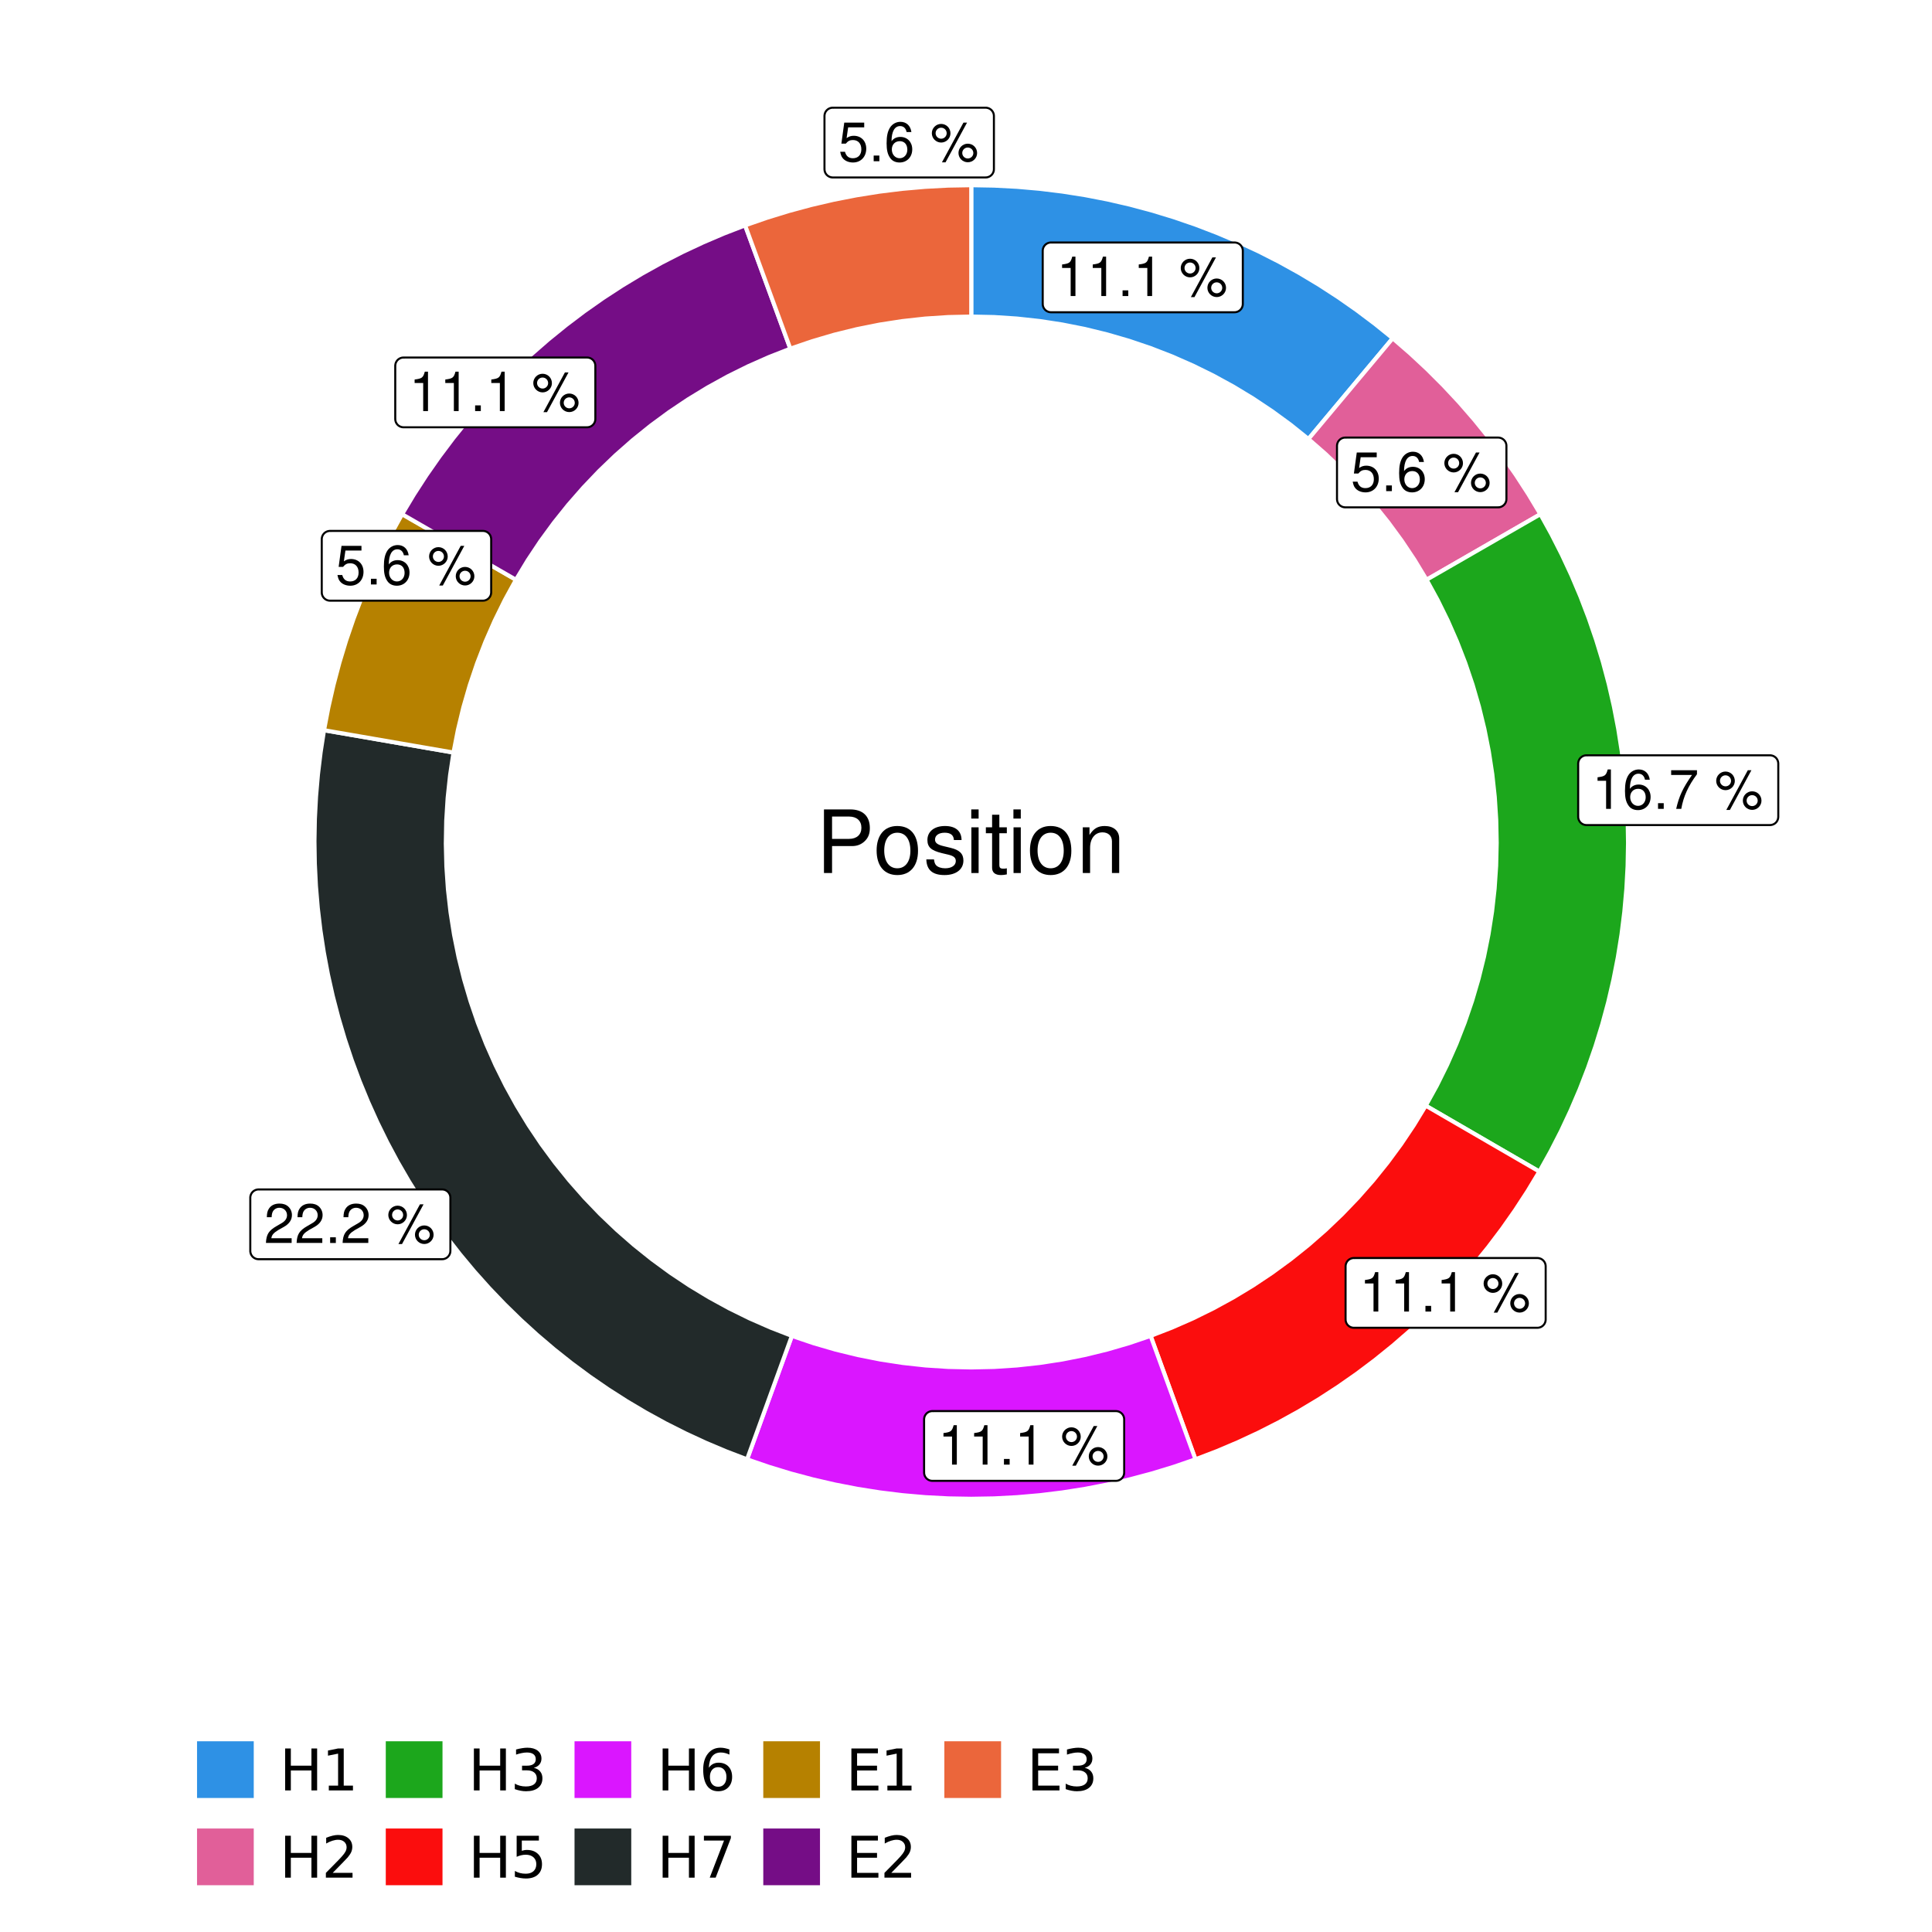 <?xml version="1.0" encoding="UTF-8"?>
<svg xmlns="http://www.w3.org/2000/svg" xmlns:xlink="http://www.w3.org/1999/xlink" width="504pt" height="504pt" viewBox="0 0 504 504" version="1.1">
<defs>
<g>
<symbol overflow="visible" id="glyph0-0">
<path style="stroke:none;" d=""/>
</symbol>
<symbol overflow="visible" id="glyph0-1">
<path style="stroke:none;" d="M 3.688 -7.328 L 3.688 0 L 4.938 0 L 4.938 -10.281 L 4.109 -10.281 C 3.672 -8.703 3.391 -8.484 1.453 -8.234 L 1.453 -7.328 Z M 3.688 -7.328 "/>
</symbol>
<symbol overflow="visible" id="glyph0-2">
<path style="stroke:none;" d="M 2.719 -1.484 L 1.234 -1.484 L 1.234 0 L 2.719 0 Z M 2.719 -1.484 "/>
</symbol>
<symbol overflow="visible" id="glyph0-3">
<path style="stroke:none;" d=""/>
</symbol>
<symbol overflow="visible" id="glyph0-4">
<path style="stroke:none;" d="M 2.828 -9.734 C 1.5 -9.734 0.406 -8.641 0.406 -7.312 C 0.406 -5.969 1.5 -4.875 2.844 -4.875 C 4.172 -4.875 5.266 -5.969 5.266 -7.281 C 5.266 -8.656 4.188 -9.734 2.828 -9.734 Z M 2.828 -8.75 C 3.641 -8.75 4.281 -8.109 4.281 -7.297 C 4.281 -6.516 3.625 -5.875 2.844 -5.875 C 2.047 -5.875 1.391 -6.516 1.391 -7.312 C 1.391 -8.109 2.031 -8.75 2.828 -8.75 Z M 8.656 -10.078 L 3.047 0.281 L 3.984 0.281 L 9.594 -10.078 Z M 9.781 -4.578 C 8.453 -4.578 7.359 -3.5 7.359 -2.156 C 7.359 -0.812 8.453 0.266 9.797 0.266 C 11.125 0.266 12.219 -0.812 12.219 -2.141 C 12.219 -3.5 11.141 -4.578 9.781 -4.578 Z M 9.781 -3.578 C 10.594 -3.578 11.234 -2.938 11.234 -2.141 C 11.234 -1.359 10.578 -0.719 9.797 -0.719 C 8.984 -0.719 8.344 -1.359 8.344 -2.156 C 8.344 -2.938 8.984 -3.578 9.781 -3.578 Z M 9.781 -3.578 "/>
</symbol>
<symbol overflow="visible" id="glyph0-5">
<path style="stroke:none;" d="M 6.766 -10.078 L 1.562 -10.078 L 0.812 -4.594 L 1.969 -4.594 C 2.547 -5.297 3.031 -5.531 3.828 -5.531 C 5.172 -5.531 6.016 -4.609 6.016 -3.109 C 6.016 -1.656 5.172 -0.781 3.812 -0.781 C 2.719 -0.781 2.047 -1.344 1.75 -2.469 L 0.5 -2.469 C 0.672 -1.656 0.812 -1.25 1.109 -0.875 C 1.672 -0.109 2.703 0.328 3.844 0.328 C 5.875 0.328 7.297 -1.156 7.297 -3.281 C 7.297 -5.281 5.969 -6.641 4.031 -6.641 C 3.328 -6.641 2.766 -6.453 2.172 -6.031 L 2.578 -8.844 L 6.766 -8.844 Z M 6.766 -10.078 "/>
</symbol>
<symbol overflow="visible" id="glyph0-6">
<path style="stroke:none;" d="M 7.078 -7.609 C 6.844 -9.281 5.766 -10.281 4.219 -10.281 C 3.109 -10.281 2.125 -9.734 1.516 -8.812 C 0.875 -7.812 0.609 -6.562 0.609 -4.688 C 0.609 -2.953 0.859 -1.859 1.469 -0.953 C 2 -0.109 2.891 0.328 4 0.328 C 5.922 0.328 7.297 -1.109 7.297 -3.109 C 7.297 -5 6.016 -6.344 4.203 -6.344 C 3.219 -6.344 2.438 -5.969 1.891 -5.219 C 1.906 -7.766 2.703 -9.172 4.141 -9.172 C 5.016 -9.172 5.625 -8.609 5.828 -7.609 Z M 4.047 -5.234 C 5.266 -5.234 6.016 -4.375 6.016 -3.016 C 6.016 -1.719 5.156 -0.781 4.016 -0.781 C 2.844 -0.781 1.969 -1.766 1.969 -3.078 C 1.969 -4.344 2.812 -5.234 4.047 -5.234 Z M 4.047 -5.234 "/>
</symbol>
<symbol overflow="visible" id="glyph0-7">
<path style="stroke:none;" d="M 7.391 -10.078 L 0.656 -10.078 L 0.656 -8.844 L 6.094 -8.844 C 3.703 -5.422 2.719 -3.312 1.969 0 L 3.297 0 C 3.859 -3.234 5.125 -6 7.391 -9.031 Z M 7.391 -10.078 "/>
</symbol>
<symbol overflow="visible" id="glyph0-8">
<path style="stroke:none;" d="M 7.188 -1.234 L 1.891 -1.234 C 2.016 -2.094 2.469 -2.625 3.719 -3.391 L 5.141 -4.188 C 6.547 -4.969 7.266 -6.016 7.266 -7.281 C 7.266 -8.141 6.922 -8.922 6.328 -9.484 C 5.734 -10.031 4.984 -10.281 4.031 -10.281 C 2.766 -10.281 1.812 -9.828 1.25 -8.938 C 0.891 -8.406 0.734 -7.766 0.719 -6.719 L 1.969 -6.719 C 2 -7.422 2.094 -7.828 2.266 -8.172 C 2.594 -8.797 3.234 -9.188 4 -9.188 C 5.141 -9.188 5.984 -8.359 5.984 -7.25 C 5.984 -6.422 5.516 -5.719 4.625 -5.203 L 3.312 -4.438 C 1.203 -3.234 0.594 -2.266 0.484 -0.016 L 7.188 -0.016 Z M 7.188 -1.234 "/>
</symbol>
<symbol overflow="visible" id="glyph1-0">
<path style="stroke:none;" d=""/>
</symbol>
<symbol overflow="visible" id="glyph1-1">
<path style="stroke:none;" d="M 4.188 -7.031 L 9.406 -7.031 C 10.703 -7.031 11.719 -7.422 12.609 -8.219 C 13.609 -9.125 14.047 -10.203 14.047 -11.719 C 14.047 -14.844 12.203 -16.594 8.922 -16.594 L 2.078 -16.594 L 2.078 0 L 4.188 0 Z M 4.188 -8.906 L 4.188 -14.734 L 8.609 -14.734 C 10.625 -14.734 11.844 -13.641 11.844 -11.812 C 11.844 -10 10.625 -8.906 8.609 -8.906 Z M 4.188 -8.906 "/>
</symbol>
<symbol overflow="visible" id="glyph1-2">
<path style="stroke:none;" d="M 6.188 -12.266 C 2.828 -12.266 0.812 -9.875 0.812 -5.875 C 0.812 -1.844 2.828 0.531 6.219 0.531 C 9.578 0.531 11.609 -1.859 11.609 -5.781 C 11.609 -9.922 9.656 -12.266 6.188 -12.266 Z M 6.219 -10.516 C 8.359 -10.516 9.625 -8.766 9.625 -5.812 C 9.625 -2.984 8.312 -1.234 6.219 -1.234 C 4.094 -1.234 2.797 -2.984 2.797 -5.875 C 2.797 -8.766 4.094 -10.516 6.219 -10.516 Z M 6.219 -10.516 "/>
</symbol>
<symbol overflow="visible" id="glyph1-3">
<path style="stroke:none;" d="M 9.969 -8.609 C 9.953 -10.953 8.406 -12.266 5.641 -12.266 C 2.875 -12.266 1.062 -10.844 1.062 -8.625 C 1.062 -6.766 2.031 -5.875 4.844 -5.188 L 6.625 -4.766 C 7.938 -4.438 8.469 -3.969 8.469 -3.125 C 8.469 -1.984 7.359 -1.234 5.688 -1.234 C 4.672 -1.234 3.797 -1.531 3.328 -2.031 C 3.031 -2.375 2.891 -2.703 2.781 -3.547 L 0.781 -3.547 C 0.859 -0.797 2.406 0.531 5.531 0.531 C 8.531 0.531 10.453 -0.953 10.453 -3.25 C 10.453 -5.031 9.453 -6.016 7.078 -6.578 L 5.266 -7.016 C 3.703 -7.375 3.047 -7.875 3.047 -8.719 C 3.047 -9.828 4.031 -10.516 5.578 -10.516 C 7.109 -10.516 7.922 -9.859 7.969 -8.609 Z M 9.969 -8.609 "/>
</symbol>
<symbol overflow="visible" id="glyph1-4">
<path style="stroke:none;" d="M 3.422 -11.922 L 1.531 -11.922 L 1.531 0 L 3.422 0 Z M 3.422 -16.594 L 1.5 -16.594 L 1.5 -14.203 L 3.422 -14.203 Z M 3.422 -16.594 "/>
</symbol>
<symbol overflow="visible" id="glyph1-5">
<path style="stroke:none;" d="M 5.781 -11.922 L 3.828 -11.922 L 3.828 -15.203 L 1.938 -15.203 L 1.938 -11.922 L 0.312 -11.922 L 0.312 -10.375 L 1.938 -10.375 L 1.938 -1.359 C 1.938 -0.141 2.75 0.531 4.234 0.531 C 4.734 0.531 5.141 0.484 5.781 0.359 L 5.781 -1.234 C 5.516 -1.156 5.266 -1.141 4.875 -1.141 C 4.047 -1.141 3.828 -1.359 3.828 -2.203 L 3.828 -10.375 L 5.781 -10.375 Z M 5.781 -11.922 "/>
</symbol>
<symbol overflow="visible" id="glyph1-6">
<path style="stroke:none;" d="M 1.594 -11.922 L 1.594 0 L 3.5 0 L 3.5 -6.578 C 3.5 -9.016 4.781 -10.609 6.734 -10.609 C 8.234 -10.609 9.203 -9.703 9.203 -8.266 L 9.203 0 L 11.094 0 L 11.094 -9.016 C 11.094 -11 9.609 -12.266 7.312 -12.266 C 5.531 -12.266 4.391 -11.594 3.344 -9.922 L 3.344 -11.922 Z M 1.594 -11.922 "/>
</symbol>
<symbol overflow="visible" id="glyph2-0">
<path style="stroke:none;" d="M 0.75 2.656 L 0.75 -10.578 L 8.25 -10.578 L 8.25 2.656 Z M 1.594 1.812 L 7.406 1.812 L 7.406 -9.734 L 1.594 -9.734 Z M 1.594 1.812 "/>
</symbol>
<symbol overflow="visible" id="glyph2-1">
<path style="stroke:none;" d="M 1.469 -10.938 L 2.953 -10.938 L 2.953 -6.453 L 8.328 -6.453 L 8.328 -10.938 L 9.812 -10.938 L 9.812 0 L 8.328 0 L 8.328 -5.203 L 2.953 -5.203 L 2.953 0 L 1.469 0 Z M 1.469 -10.938 "/>
</symbol>
<symbol overflow="visible" id="glyph2-2">
<path style="stroke:none;" d="M 1.859 -1.25 L 4.281 -1.25 L 4.281 -9.594 L 1.641 -9.062 L 1.641 -10.406 L 4.266 -10.938 L 5.75 -10.938 L 5.75 -1.25 L 8.156 -1.25 L 8.156 0 L 1.859 0 Z M 1.859 -1.25 "/>
</symbol>
<symbol overflow="visible" id="glyph2-3">
<path style="stroke:none;" d="M 2.875 -1.25 L 8.047 -1.25 L 8.047 0 L 1.094 0 L 1.094 -1.25 C 1.656 -1.82 2.422 -2.598 3.391 -3.578 C 4.359 -4.555 4.969 -5.191 5.219 -5.484 C 5.695 -6.016 6.031 -6.461 6.219 -6.828 C 6.406 -7.203 6.5 -7.566 6.5 -7.922 C 6.5 -8.504 6.297 -8.977 5.891 -9.344 C 5.484 -9.707 4.953 -9.891 4.297 -9.891 C 3.828 -9.891 3.332 -9.805 2.812 -9.641 C 2.301 -9.484 1.754 -9.238 1.172 -8.906 L 1.172 -10.406 C 1.766 -10.645 2.32 -10.828 2.844 -10.953 C 3.363 -11.078 3.836 -11.141 4.266 -11.141 C 5.398 -11.141 6.301 -10.852 6.969 -10.281 C 7.645 -9.719 7.984 -8.961 7.984 -8.016 C 7.984 -7.566 7.898 -7.141 7.734 -6.734 C 7.566 -6.328 7.258 -5.852 6.812 -5.312 C 6.688 -5.164 6.297 -4.754 5.641 -4.078 C 4.992 -3.398 4.07 -2.457 2.875 -1.25 Z M 2.875 -1.25 "/>
</symbol>
<symbol overflow="visible" id="glyph2-4">
<path style="stroke:none;" d="M 6.094 -5.891 C 6.801 -5.742 7.352 -5.43 7.75 -4.953 C 8.145 -4.473 8.344 -3.879 8.344 -3.172 C 8.344 -2.098 7.969 -1.266 7.219 -0.672 C 6.477 -0.078 5.426 0.219 4.062 0.219 C 3.602 0.219 3.129 0.172 2.641 0.078 C 2.16 -0.016 1.66 -0.148 1.141 -0.328 L 1.141 -1.766 C 1.555 -1.523 2.004 -1.344 2.484 -1.219 C 2.973 -1.094 3.484 -1.031 4.016 -1.031 C 4.941 -1.031 5.648 -1.211 6.141 -1.578 C 6.629 -1.941 6.875 -2.473 6.875 -3.172 C 6.875 -3.816 6.645 -4.32 6.188 -4.688 C 5.738 -5.051 5.113 -5.234 4.312 -5.234 L 3.031 -5.234 L 3.031 -6.453 L 4.359 -6.453 C 5.086 -6.453 5.645 -6.598 6.031 -6.891 C 6.414 -7.18 6.609 -7.598 6.609 -8.141 C 6.609 -8.703 6.41 -9.133 6.016 -9.438 C 5.617 -9.738 5.051 -9.891 4.312 -9.891 C 3.906 -9.891 3.469 -9.844 3 -9.75 C 2.539 -9.664 2.031 -9.531 1.469 -9.344 L 1.469 -10.672 C 2.031 -10.828 2.555 -10.941 3.047 -11.016 C 3.535 -11.098 4 -11.141 4.438 -11.141 C 5.562 -11.141 6.453 -10.883 7.109 -10.375 C 7.766 -9.863 8.094 -9.172 8.094 -8.297 C 8.094 -7.691 7.914 -7.18 7.562 -6.766 C 7.219 -6.348 6.727 -6.055 6.094 -5.891 Z M 6.094 -5.891 "/>
</symbol>
<symbol overflow="visible" id="glyph2-5">
<path style="stroke:none;" d="M 1.625 -10.938 L 7.422 -10.938 L 7.422 -9.688 L 2.969 -9.688 L 2.969 -7.016 C 3.188 -7.086 3.398 -7.141 3.609 -7.172 C 3.828 -7.211 4.047 -7.234 4.266 -7.234 C 5.484 -7.234 6.445 -6.895 7.156 -6.219 C 7.875 -5.551 8.234 -4.648 8.234 -3.516 C 8.234 -2.336 7.863 -1.422 7.125 -0.766 C 6.395 -0.109 5.363 0.219 4.031 0.219 C 3.57 0.219 3.102 0.176 2.625 0.094 C 2.156 0.02 1.664 -0.094 1.156 -0.25 L 1.156 -1.75 C 1.594 -1.508 2.047 -1.328 2.516 -1.203 C 2.984 -1.086 3.477 -1.031 4 -1.031 C 4.852 -1.031 5.523 -1.25 6.016 -1.688 C 6.504 -2.133 6.75 -2.742 6.75 -3.516 C 6.75 -4.273 6.504 -4.875 6.016 -5.312 C 5.523 -5.758 4.852 -5.984 4 -5.984 C 3.602 -5.984 3.207 -5.938 2.812 -5.844 C 2.426 -5.758 2.031 -5.625 1.625 -5.438 Z M 1.625 -10.938 "/>
</symbol>
<symbol overflow="visible" id="glyph2-6">
<path style="stroke:none;" d="M 4.953 -6.062 C 4.285 -6.062 3.758 -5.832 3.375 -5.375 C 2.988 -4.914 2.797 -4.297 2.797 -3.516 C 2.797 -2.723 2.988 -2.098 3.375 -1.641 C 3.758 -1.18 4.285 -0.953 4.953 -0.953 C 5.617 -0.953 6.145 -1.18 6.531 -1.641 C 6.914 -2.098 7.109 -2.723 7.109 -3.516 C 7.109 -4.297 6.914 -4.914 6.531 -5.375 C 6.145 -5.832 5.617 -6.062 4.953 -6.062 Z M 7.891 -10.688 L 7.891 -9.344 C 7.516 -9.52 7.141 -9.656 6.766 -9.75 C 6.391 -9.844 6.016 -9.891 5.641 -9.891 C 4.66 -9.891 3.91 -9.555 3.391 -8.891 C 2.879 -8.234 2.586 -7.238 2.516 -5.906 C 2.805 -6.332 3.164 -6.66 3.594 -6.891 C 4.031 -7.117 4.516 -7.234 5.047 -7.234 C 6.141 -7.234 7.004 -6.898 7.641 -6.234 C 8.273 -5.566 8.594 -4.66 8.594 -3.516 C 8.594 -2.391 8.258 -1.484 7.594 -0.797 C 6.938 -0.117 6.055 0.219 4.953 0.219 C 3.68 0.219 2.711 -0.266 2.047 -1.234 C 1.379 -2.211 1.047 -3.617 1.047 -5.453 C 1.047 -7.18 1.457 -8.562 2.281 -9.594 C 3.102 -10.625 4.203 -11.141 5.578 -11.141 C 5.953 -11.141 6.328 -11.098 6.703 -11.016 C 7.078 -10.941 7.473 -10.832 7.891 -10.688 Z M 7.891 -10.688 "/>
</symbol>
<symbol overflow="visible" id="glyph2-7">
<path style="stroke:none;" d="M 1.234 -10.938 L 8.266 -10.938 L 8.266 -10.312 L 4.297 0 L 2.75 0 L 6.484 -9.688 L 1.234 -9.688 Z M 1.234 -10.938 "/>
</symbol>
<symbol overflow="visible" id="glyph2-8">
<path style="stroke:none;" d="M 1.469 -10.938 L 8.391 -10.938 L 8.391 -9.688 L 2.953 -9.688 L 2.953 -6.453 L 8.156 -6.453 L 8.156 -5.203 L 2.953 -5.203 L 2.953 -1.25 L 8.516 -1.25 L 8.516 0 L 1.469 0 Z M 1.469 -10.938 "/>
</symbol>
</g>
<clipPath id="clip1">
  <path d="M 30.98 0 L 473.023 0 L 473.023 504 L 30.98 504 Z M 30.98 0 "/>
</clipPath>
<clipPath id="clip2">
  <path d="M 39.199 5.48 L 467.543 5.48 L 467.543 433.824 L 39.199 433.824 Z M 39.199 5.48 "/>
</clipPath>
</defs>
<g id="surface4">
<rect x="0" y="0" width="504" height="504" style="fill:rgb(100%,100%,100%);fill-opacity:1;stroke:none;"/>
<g clip-path="url(#clip1)" clip-rule="nonzero">
<path style="fill-rule:nonzero;fill:rgb(100%,100%,100%);fill-opacity:1;stroke-width:1.067;stroke-linecap:round;stroke-linejoin:round;stroke:rgb(100%,100%,100%);stroke-opacity:1;stroke-miterlimit:10;" d="M 30.98 504 L 473.023 504 L 473.023 0 L 30.98 0 Z M 30.98 504 "/>
</g>
<g clip-path="url(#clip2)" clip-rule="nonzero">
<path style=" stroke:none;fill-rule:nonzero;fill:rgb(100%,100%,100%);fill-opacity:1;" d="M 39.199 433.824 L 467.543 433.824 L 467.543 5.48 L 39.199 5.48 Z M 39.199 433.824 "/>
</g>
<path style="fill-rule:nonzero;fill:rgb(18.039%,56.863%,89.804%);fill-opacity:1;stroke-width:1.067;stroke-linecap:butt;stroke-linejoin:miter;stroke:rgb(100%,100%,100%);stroke-opacity:1;stroke-miterlimit:10;" d="M 341.332 114.527 L 345.727 109.27 L 350.125 104.016 L 354.523 98.758 L 358.922 93.504 L 363.32 88.246 L 358.676 84.496 L 353.906 80.91 L 349.012 77.492 L 344.004 74.246 L 338.883 71.18 L 333.66 68.289 L 328.34 65.586 L 322.93 63.07 L 317.434 60.742 L 311.859 58.605 L 306.215 56.668 L 300.504 54.926 L 294.738 53.383 L 288.922 52.043 L 283.062 50.906 L 277.168 49.977 L 271.242 49.25 L 265.297 48.73 L 259.336 48.418 L 253.371 48.312 L 253.371 82.582 L 259.336 82.711 L 265.293 83.102 L 271.227 83.75 L 277.125 84.656 L 282.98 85.816 L 288.777 87.234 L 294.508 88.898 L 300.16 90.816 L 305.727 92.973 L 311.191 95.375 L 316.547 98.008 L 321.781 100.875 L 326.887 103.965 L 331.852 107.273 L 336.672 110.797 Z M 341.332 114.527 "/>
<path style="fill-rule:nonzero;fill:rgb(88.235%,37.255%,60%);fill-opacity:1;stroke-width:1.067;stroke-linecap:butt;stroke-linejoin:miter;stroke:rgb(100%,100%,100%);stroke-opacity:1;stroke-miterlimit:10;" d="M 372.148 151.242 L 378.086 147.82 L 384.027 144.398 L 389.965 140.98 L 395.902 137.559 L 401.844 134.137 L 398.746 128.973 L 395.469 123.922 L 392.016 118.984 L 388.395 114.176 L 384.602 109.496 L 380.652 104.949 L 376.539 100.547 L 372.277 96.293 L 367.871 92.191 L 363.32 88.246 L 358.922 93.504 L 354.523 98.758 L 350.125 104.016 L 345.727 109.27 L 341.332 114.527 L 345.863 118.492 L 350.219 122.652 L 354.383 127 L 358.355 131.527 L 362.125 136.223 L 365.684 141.082 L 369.027 146.09 Z M 372.148 151.242 "/>
<path style="fill-rule:nonzero;fill:rgb(10.98%,65.49%,10.98%);fill-opacity:1;stroke-width:1.067;stroke-linecap:butt;stroke-linejoin:miter;stroke:rgb(100%,100%,100%);stroke-opacity:1;stroke-miterlimit:10;" d="M 371.934 288.434 L 377.859 291.875 L 383.789 295.312 L 389.715 298.754 L 401.574 305.629 L 404.484 300.402 L 407.215 295.074 L 409.754 289.652 L 412.105 284.145 L 414.262 278.562 L 416.223 272.906 L 417.984 267.184 L 419.543 261.402 L 420.898 255.574 L 422.051 249.699 L 423 243.785 L 423.738 237.848 L 424.27 231.883 L 424.594 225.906 L 424.707 219.922 L 424.613 213.934 L 424.309 207.957 L 423.797 201.992 L 423.074 196.047 L 422.145 190.133 L 421.012 184.258 L 419.672 178.422 L 418.133 172.637 L 416.387 166.91 L 414.445 161.246 L 412.309 155.656 L 409.977 150.141 L 407.449 144.715 L 404.738 139.375 L 401.844 134.137 L 395.902 137.559 L 389.965 140.98 L 384.027 144.398 L 378.086 147.82 L 372.148 151.242 L 375.02 156.492 L 377.664 161.863 L 380.066 167.348 L 382.23 172.93 L 384.148 178.598 L 385.816 184.348 L 387.23 190.164 L 388.391 196.039 L 389.293 201.957 L 389.938 207.906 L 390.32 213.883 L 390.441 219.867 L 390.301 225.852 L 389.898 231.824 L 389.238 237.773 L 388.316 243.688 L 387.137 249.559 L 385.703 255.371 L 384.02 261.113 L 382.082 266.777 L 379.902 272.355 L 377.48 277.828 L 374.824 283.191 Z M 371.934 288.434 "/>
<path style="fill-rule:nonzero;fill:rgb(98.431%,5.098%,5.098%);fill-opacity:1;stroke-width:1.067;stroke-linecap:butt;stroke-linejoin:miter;stroke:rgb(100%,100%,100%);stroke-opacity:1;stroke-miterlimit:10;" d="M 300.16 348.488 L 311.859 380.695 L 317.434 378.562 L 322.93 376.234 L 328.34 373.715 L 333.66 371.012 L 338.883 368.125 L 344.004 365.055 L 349.012 361.809 L 353.906 358.395 L 358.676 354.809 L 363.32 351.059 L 367.832 347.148 L 372.203 343.082 L 376.43 338.871 L 380.508 334.512 L 384.43 330.016 L 388.195 325.383 L 391.797 320.621 L 395.227 315.738 L 398.488 310.742 L 401.574 305.629 L 389.715 298.754 L 383.789 295.312 L 377.859 291.875 L 371.934 288.434 L 368.824 293.531 L 365.5 298.488 L 361.961 303.293 L 358.219 307.941 L 354.273 312.422 L 350.141 316.727 L 345.824 320.848 L 341.332 324.777 L 336.672 328.504 L 331.852 332.027 L 326.887 335.34 L 321.781 338.43 L 316.547 341.293 L 311.191 343.93 L 305.727 346.328 Z M 300.16 348.488 "/>
<path style="fill-rule:nonzero;fill:rgb(85.49%,8.627%,100%);fill-opacity:1;stroke-width:1.067;stroke-linecap:butt;stroke-linejoin:miter;stroke:rgb(100%,100%,100%);stroke-opacity:1;stroke-miterlimit:10;" d="M 206.578 348.488 L 199.559 367.812 L 197.223 374.254 L 194.883 380.695 L 200.527 382.637 L 206.234 384.379 L 212 385.918 L 217.816 387.262 L 223.676 388.398 L 229.57 389.328 L 235.496 390.055 L 241.441 390.574 L 247.402 390.887 L 253.371 390.988 L 259.336 390.887 L 265.297 390.574 L 271.242 390.055 L 277.168 389.328 L 283.062 388.398 L 288.922 387.262 L 294.738 385.918 L 300.504 384.379 L 306.215 382.637 L 311.859 380.695 L 300.16 348.488 L 294.508 350.402 L 288.777 352.07 L 282.98 353.484 L 277.125 354.648 L 271.227 355.555 L 265.293 356.203 L 259.336 356.59 L 253.371 356.723 L 247.402 356.59 L 241.445 356.203 L 235.516 355.555 L 229.613 354.648 L 223.762 353.484 L 217.961 352.07 L 212.23 350.402 Z M 206.578 348.488 "/>
<path style="fill-rule:nonzero;fill:rgb(13.333%,16.471%,16.471%);fill-opacity:1;stroke-width:1.067;stroke-linecap:butt;stroke-linejoin:miter;stroke:rgb(100%,100%,100%);stroke-opacity:1;stroke-miterlimit:10;" d="M 118.301 196.32 L 111.547 195.152 L 104.793 193.988 L 91.285 191.652 L 84.531 190.488 L 83.641 196.242 L 82.941 202.023 L 82.441 207.824 L 82.137 213.641 L 82.031 219.461 L 82.125 225.285 L 82.414 231.098 L 82.902 236.902 L 83.586 242.684 L 84.469 248.441 L 85.543 254.164 L 86.812 259.848 L 88.277 265.484 L 89.93 271.066 L 91.77 276.59 L 93.797 282.047 L 96.012 287.434 L 98.406 292.742 L 100.977 297.965 L 103.727 303.102 L 106.648 308.137 L 109.742 313.07 L 112.996 317.898 L 116.418 322.609 L 119.996 327.207 L 123.727 331.676 L 127.609 336.016 L 131.637 340.223 L 135.801 344.289 L 140.105 348.211 L 144.539 351.988 L 149.098 355.609 L 153.781 359.074 L 158.574 362.375 L 163.48 365.516 L 168.488 368.484 L 173.594 371.285 L 178.793 373.906 L 184.078 376.352 L 189.441 378.617 L 194.883 380.695 L 197.223 374.254 L 199.559 367.812 L 206.578 348.488 L 201.016 346.328 L 195.551 343.93 L 190.195 341.293 L 184.961 338.43 L 179.852 335.34 L 174.887 332.027 L 170.07 328.504 L 165.41 324.777 L 160.918 320.848 L 156.598 316.727 L 152.465 312.422 L 148.523 307.941 L 144.777 303.293 L 141.238 298.488 L 137.914 293.531 L 134.809 288.434 L 131.926 283.207 L 129.273 277.859 L 126.855 272.402 L 124.68 266.848 L 122.75 261.199 L 121.062 255.473 L 119.629 249.68 L 118.449 243.828 L 117.523 237.934 L 116.855 232.004 L 116.449 226.047 L 116.301 220.082 L 116.41 214.113 L 116.781 208.156 L 117.414 202.223 Z M 118.301 196.32 "/>
<path style="fill-rule:nonzero;fill:rgb(71.373%,50.588%,0%);fill-opacity:1;stroke-width:1.067;stroke-linecap:butt;stroke-linejoin:miter;stroke:rgb(100%,100%,100%);stroke-opacity:1;stroke-miterlimit:10;" d="M 134.594 151.242 L 128.652 147.82 L 122.715 144.398 L 116.773 140.98 L 104.898 134.137 L 101.984 139.41 L 99.258 144.777 L 96.723 150.242 L 94.379 155.789 L 92.234 161.414 L 90.285 167.113 L 88.539 172.879 L 87 178.699 L 85.66 184.57 L 84.531 190.488 L 91.285 191.652 L 104.793 193.988 L 111.547 195.152 L 118.301 196.32 L 119.457 190.41 L 120.867 184.555 L 122.539 178.77 L 124.461 173.062 L 126.633 167.445 L 129.047 161.93 L 131.703 156.523 Z M 134.594 151.242 "/>
<path style="fill-rule:nonzero;fill:rgb(45.882%,5.098%,52.549%);fill-opacity:1;stroke-width:1.067;stroke-linecap:butt;stroke-linejoin:miter;stroke:rgb(100%,100%,100%);stroke-opacity:1;stroke-miterlimit:10;" d="M 206.176 90.961 L 201.457 78.094 L 199.094 71.66 L 196.734 65.227 L 194.375 58.789 L 188.809 60.941 L 183.32 63.289 L 177.918 65.82 L 172.605 68.543 L 167.391 71.449 L 162.281 74.531 L 157.281 77.793 L 152.398 81.227 L 147.641 84.828 L 143.008 88.59 L 138.508 92.516 L 134.152 96.594 L 129.938 100.82 L 125.875 105.191 L 121.965 109.699 L 118.215 114.344 L 114.629 119.117 L 111.211 124.008 L 107.965 129.02 L 104.898 134.137 L 116.773 140.98 L 122.715 144.398 L 128.652 147.82 L 134.594 151.242 L 137.684 146.137 L 140.992 141.168 L 144.516 136.352 L 148.246 131.691 L 152.176 127.199 L 156.293 122.879 L 160.598 118.746 L 165.078 114.805 L 169.727 111.059 L 174.535 107.52 L 179.492 104.195 L 184.586 101.09 L 189.812 98.207 L 195.16 95.555 L 200.617 93.141 Z M 206.176 90.961 "/>
<path style="fill-rule:nonzero;fill:rgb(92.157%,40%,23.137%);fill-opacity:1;stroke-width:1.067;stroke-linecap:butt;stroke-linejoin:miter;stroke:rgb(100%,100%,100%);stroke-opacity:1;stroke-miterlimit:10;" d="M 253.371 82.582 L 253.371 48.312 L 247.348 48.418 L 241.336 48.738 L 235.336 49.266 L 229.359 50.004 L 223.41 50.953 L 217.5 52.109 L 211.637 53.473 L 205.82 55.043 L 200.066 56.816 L 194.375 58.789 L 196.734 65.227 L 199.094 71.66 L 201.457 78.094 L 206.176 90.961 L 211.871 89.016 L 217.652 87.316 L 223.5 85.875 L 229.402 84.691 L 235.355 83.77 L 241.34 83.109 L 247.348 82.715 Z M 253.371 82.582 "/>
<path style="fill-rule:nonzero;fill:rgb(100%,100%,100%);fill-opacity:1;stroke-width:0.533;stroke-linecap:round;stroke-linejoin:round;stroke:rgb(0%,0%,0%);stroke-opacity:1;stroke-miterlimit:10;" d="M 274.172 81.457 L 322.051 81.457 L 321.965 81.457 L 322.312 81.441 L 322.652 81.371 L 322.977 81.25 L 323.277 81.074 L 323.547 80.855 L 323.777 80.594 L 323.965 80.301 L 324.102 79.98 L 324.184 79.645 L 324.211 79.297 L 324.211 65.418 L 324.184 65.07 L 324.102 64.734 L 323.965 64.414 L 323.777 64.121 L 323.547 63.859 L 323.277 63.641 L 322.977 63.465 L 322.652 63.344 L 322.312 63.273 L 322.051 63.258 L 274.172 63.258 L 274.434 63.273 L 274.086 63.258 L 273.738 63.301 L 273.406 63.398 L 273.09 63.547 L 272.805 63.746 L 272.555 63.984 L 272.348 64.262 L 272.184 64.57 L 272.074 64.902 L 272.02 65.242 L 272.012 65.418 L 272.012 79.297 L 272.02 79.125 L 272.02 79.473 L 272.074 79.816 L 272.184 80.145 L 272.348 80.453 L 272.555 80.73 L 272.805 80.973 L 273.09 81.168 L 273.406 81.316 L 273.738 81.414 L 274.086 81.457 Z M 274.172 81.457 "/>
<g style="fill:rgb(0%,0%,0%);fill-opacity:1;">
  <use xlink:href="#glyph0-1" x="275.613" y="77.229"/>
  <use xlink:href="#glyph0-1" x="283.613" y="77.229"/>
  <use xlink:href="#glyph0-2" x="291.613" y="77.229"/>
  <use xlink:href="#glyph0-1" x="295.613" y="77.229"/>
  <use xlink:href="#glyph0-3" x="303.613" y="77.229"/>
  <use xlink:href="#glyph0-4" x="307.613" y="77.229"/>
</g>
<path style="fill-rule:nonzero;fill:rgb(100%,100%,100%);fill-opacity:1;stroke-width:0.533;stroke-linecap:round;stroke-linejoin:round;stroke:rgb(0%,0%,0%);stroke-opacity:1;stroke-miterlimit:10;" d="M 350.941 132.352 L 390.82 132.352 L 390.734 132.348 L 391.082 132.332 L 391.422 132.266 L 391.746 132.141 L 392.047 131.969 L 392.316 131.746 L 392.547 131.488 L 392.734 131.195 L 392.871 130.875 L 392.953 130.535 L 392.98 130.191 L 392.98 116.309 L 392.953 115.965 L 392.871 115.625 L 392.734 115.305 L 392.547 115.012 L 392.316 114.75 L 392.047 114.531 L 391.746 114.359 L 391.422 114.234 L 391.082 114.164 L 390.82 114.148 L 350.941 114.148 L 351.199 114.164 L 350.855 114.152 L 350.508 114.191 L 350.176 114.289 L 349.859 114.438 L 349.574 114.637 L 349.324 114.879 L 349.113 115.156 L 348.953 115.465 L 348.844 115.793 L 348.789 116.137 L 348.781 116.309 L 348.781 130.191 L 348.789 130.016 L 348.789 130.363 L 348.844 130.707 L 348.953 131.035 L 349.113 131.344 L 349.324 131.621 L 349.574 131.863 L 349.859 132.059 L 350.176 132.211 L 350.508 132.305 L 350.855 132.348 Z M 350.941 132.352 "/>
<g style="fill:rgb(0%,0%,0%);fill-opacity:1;">
  <use xlink:href="#glyph0-5" x="352.379" y="128.12"/>
  <use xlink:href="#glyph0-2" x="360.379" y="128.12"/>
  <use xlink:href="#glyph0-6" x="364.379" y="128.12"/>
  <use xlink:href="#glyph0-3" x="372.379" y="128.12"/>
  <use xlink:href="#glyph0-4" x="376.379" y="128.12"/>
</g>
<path style="fill-rule:nonzero;fill:rgb(100%,100%,100%);fill-opacity:1;stroke-width:0.533;stroke-linecap:round;stroke-linejoin:round;stroke:rgb(0%,0%,0%);stroke-opacity:1;stroke-miterlimit:10;" d="M 413.855 215.234 L 461.738 215.234 L 461.648 215.234 L 461.996 215.219 L 462.336 215.148 L 462.664 215.027 L 462.965 214.852 L 463.234 214.633 L 463.465 214.371 L 463.648 214.078 L 463.785 213.758 L 463.867 213.422 L 463.898 213.074 L 463.898 199.195 L 463.867 198.848 L 463.785 198.512 L 463.648 198.191 L 463.465 197.898 L 463.234 197.637 L 462.965 197.418 L 462.664 197.242 L 462.336 197.121 L 461.996 197.051 L 461.738 197.035 L 413.855 197.035 L 414.117 197.051 L 413.77 197.035 L 413.426 197.078 L 413.09 197.176 L 412.777 197.324 L 412.492 197.523 L 412.238 197.762 L 412.031 198.039 L 411.871 198.348 L 411.758 198.68 L 411.703 199.02 L 411.695 199.195 L 411.695 213.074 L 411.703 212.902 L 411.703 213.25 L 411.758 213.594 L 411.871 213.922 L 412.031 214.23 L 412.238 214.508 L 412.492 214.75 L 412.777 214.945 L 413.09 215.094 L 413.426 215.191 L 413.77 215.234 Z M 413.855 215.234 "/>
<g style="fill:rgb(0%,0%,0%);fill-opacity:1;">
  <use xlink:href="#glyph0-1" x="415.297" y="211.007"/>
  <use xlink:href="#glyph0-6" x="423.297" y="211.007"/>
  <use xlink:href="#glyph0-2" x="431.297" y="211.007"/>
  <use xlink:href="#glyph0-7" x="435.297" y="211.007"/>
  <use xlink:href="#glyph0-3" x="443.297" y="211.007"/>
  <use xlink:href="#glyph0-4" x="447.297" y="211.007"/>
</g>
<path style="fill-rule:nonzero;fill:rgb(100%,100%,100%);fill-opacity:1;stroke-width:0.533;stroke-linecap:round;stroke-linejoin:round;stroke:rgb(0%,0%,0%);stroke-opacity:1;stroke-miterlimit:10;" d="M 353.18 346.379 L 401.062 346.379 L 400.973 346.379 L 401.32 346.363 L 401.66 346.293 L 401.988 346.172 L 402.289 345.996 L 402.559 345.777 L 402.789 345.516 L 402.973 345.223 L 403.109 344.902 L 403.191 344.566 L 403.219 344.219 L 403.219 330.34 L 403.191 329.992 L 403.109 329.656 L 402.973 329.336 L 402.789 329.043 L 402.559 328.781 L 402.289 328.562 L 401.988 328.387 L 401.66 328.266 L 401.32 328.195 L 401.062 328.18 L 353.18 328.18 L 353.441 328.195 L 353.094 328.18 L 352.75 328.223 L 352.414 328.32 L 352.102 328.469 L 351.816 328.664 L 351.562 328.906 L 351.355 329.184 L 351.195 329.492 L 351.082 329.82 L 351.027 330.164 L 351.02 330.34 L 351.02 344.219 L 351.027 344.047 L 351.027 344.395 L 351.082 344.734 L 351.195 345.066 L 351.355 345.375 L 351.562 345.652 L 351.816 345.891 L 352.102 346.09 L 352.414 346.238 L 352.75 346.336 L 353.094 346.379 Z M 353.18 346.379 "/>
<g style="fill:rgb(0%,0%,0%);fill-opacity:1;">
  <use xlink:href="#glyph0-1" x="354.621" y="342.147"/>
  <use xlink:href="#glyph0-1" x="362.621" y="342.147"/>
  <use xlink:href="#glyph0-2" x="370.621" y="342.147"/>
  <use xlink:href="#glyph0-1" x="374.621" y="342.147"/>
  <use xlink:href="#glyph0-3" x="382.621" y="342.147"/>
  <use xlink:href="#glyph0-4" x="386.621" y="342.147"/>
</g>
<path style="fill-rule:nonzero;fill:rgb(100%,100%,100%);fill-opacity:1;stroke-width:0.533;stroke-linecap:round;stroke-linejoin:round;stroke:rgb(0%,0%,0%);stroke-opacity:1;stroke-miterlimit:10;" d="M 243.227 386.309 L 291.105 386.309 L 291.02 386.305 L 291.367 386.293 L 291.707 386.223 L 292.031 386.098 L 292.332 385.926 L 292.602 385.707 L 292.832 385.445 L 293.02 385.152 L 293.156 384.832 L 293.238 384.496 L 293.266 384.148 L 293.266 370.27 L 293.238 369.922 L 293.156 369.586 L 293.02 369.266 L 292.832 368.969 L 292.602 368.711 L 292.332 368.492 L 292.031 368.316 L 291.707 368.191 L 291.367 368.125 L 291.105 368.109 L 243.227 368.109 L 243.488 368.125 L 243.141 368.109 L 242.793 368.152 L 242.461 368.25 L 242.145 368.398 L 241.859 368.594 L 241.609 368.836 L 241.402 369.113 L 241.238 369.422 L 241.129 369.75 L 241.074 370.094 L 241.066 370.27 L 241.066 384.148 L 241.074 383.973 L 241.074 384.32 L 241.129 384.664 L 241.238 384.996 L 241.402 385.301 L 241.609 385.582 L 241.859 385.82 L 242.145 386.02 L 242.461 386.168 L 242.793 386.266 L 243.141 386.305 Z M 243.227 386.309 "/>
<g style="fill:rgb(0%,0%,0%);fill-opacity:1;">
  <use xlink:href="#glyph0-1" x="244.668" y="382.077"/>
  <use xlink:href="#glyph0-1" x="252.668" y="382.077"/>
  <use xlink:href="#glyph0-2" x="260.668" y="382.077"/>
  <use xlink:href="#glyph0-1" x="264.668" y="382.077"/>
  <use xlink:href="#glyph0-3" x="272.668" y="382.077"/>
  <use xlink:href="#glyph0-4" x="276.668" y="382.077"/>
</g>
<path style="fill-rule:nonzero;fill:rgb(100%,100%,100%);fill-opacity:1;stroke-width:0.533;stroke-linecap:round;stroke-linejoin:round;stroke:rgb(0%,0%,0%);stroke-opacity:1;stroke-miterlimit:10;" d="M 67.453 328.488 L 115.332 328.488 L 115.246 328.484 L 115.59 328.473 L 115.934 328.402 L 116.258 328.277 L 116.559 328.105 L 116.828 327.887 L 117.059 327.625 L 117.242 327.332 L 117.379 327.012 L 117.465 326.676 L 117.492 326.328 L 117.492 312.449 L 117.465 312.102 L 117.379 311.762 L 117.242 311.445 L 117.059 311.148 L 116.828 310.891 L 116.559 310.672 L 116.258 310.496 L 115.934 310.371 L 115.59 310.305 L 115.332 310.289 L 67.453 310.289 L 67.711 310.305 L 67.363 310.289 L 67.02 310.332 L 66.684 310.43 L 66.371 310.578 L 66.086 310.773 L 65.836 311.016 L 65.625 311.293 L 65.465 311.602 L 65.355 311.93 L 65.297 312.273 L 65.293 312.449 L 65.293 326.328 L 65.297 326.152 L 65.297 326.5 L 65.355 326.844 L 65.465 327.176 L 65.625 327.48 L 65.836 327.762 L 66.086 328 L 66.371 328.199 L 66.684 328.348 L 67.02 328.445 L 67.363 328.484 Z M 67.453 328.488 "/>
<g style="fill:rgb(0%,0%,0%);fill-opacity:1;">
  <use xlink:href="#glyph0-8" x="68.891" y="324.257"/>
  <use xlink:href="#glyph0-8" x="76.891" y="324.257"/>
  <use xlink:href="#glyph0-2" x="84.891" y="324.257"/>
  <use xlink:href="#glyph0-8" x="88.891" y="324.257"/>
  <use xlink:href="#glyph0-3" x="96.891" y="324.257"/>
  <use xlink:href="#glyph0-4" x="100.891" y="324.257"/>
</g>
<path style="fill-rule:nonzero;fill:rgb(100%,100%,100%);fill-opacity:1;stroke-width:0.533;stroke-linecap:round;stroke-linejoin:round;stroke:rgb(0%,0%,0%);stroke-opacity:1;stroke-miterlimit:10;" d="M 86.094 156.699 L 125.973 156.699 L 125.887 156.695 L 126.234 156.684 L 126.574 156.613 L 126.898 156.488 L 127.199 156.316 L 127.469 156.098 L 127.699 155.836 L 127.887 155.543 L 128.02 155.223 L 128.105 154.887 L 128.133 154.539 L 128.133 140.66 L 128.105 140.312 L 128.02 139.973 L 127.887 139.656 L 127.699 139.359 L 127.469 139.102 L 127.199 138.879 L 126.898 138.707 L 126.574 138.582 L 126.234 138.516 L 125.973 138.5 L 86.094 138.5 L 86.352 138.516 L 86.004 138.5 L 85.66 138.543 L 85.328 138.637 L 85.012 138.789 L 84.727 138.984 L 84.477 139.227 L 84.266 139.504 L 84.105 139.812 L 83.996 140.141 L 83.941 140.484 L 83.934 140.66 L 83.934 154.539 L 83.941 154.363 L 83.941 154.711 L 83.996 155.055 L 84.105 155.387 L 84.266 155.691 L 84.477 155.969 L 84.727 156.211 L 85.012 156.41 L 85.328 156.559 L 85.66 156.656 L 86.004 156.695 Z M 86.094 156.699 "/>
<g style="fill:rgb(0%,0%,0%);fill-opacity:1;">
  <use xlink:href="#glyph0-5" x="87.531" y="152.468"/>
  <use xlink:href="#glyph0-2" x="95.531" y="152.468"/>
  <use xlink:href="#glyph0-6" x="99.531" y="152.468"/>
  <use xlink:href="#glyph0-3" x="107.531" y="152.468"/>
  <use xlink:href="#glyph0-4" x="111.531" y="152.468"/>
</g>
<path style="fill-rule:nonzero;fill:rgb(100%,100%,100%);fill-opacity:1;stroke-width:0.533;stroke-linecap:round;stroke-linejoin:round;stroke:rgb(0%,0%,0%);stroke-opacity:1;stroke-miterlimit:10;" d="M 105.27 111.465 L 153.148 111.465 L 153.062 111.465 L 153.41 111.449 L 153.75 111.379 L 154.078 111.258 L 154.379 111.082 L 154.648 110.863 L 154.879 110.602 L 155.062 110.309 L 155.199 109.988 L 155.281 109.652 L 155.309 109.305 L 155.309 95.426 L 155.281 95.078 L 155.199 94.742 L 155.062 94.422 L 154.879 94.129 L 154.648 93.867 L 154.379 93.648 L 154.078 93.473 L 153.75 93.352 L 153.41 93.281 L 153.148 93.266 L 105.27 93.266 L 105.531 93.281 L 105.184 93.27 L 104.84 93.309 L 104.504 93.406 L 104.191 93.555 L 103.902 93.754 L 103.652 93.992 L 103.445 94.27 L 103.281 94.578 L 103.172 94.91 L 103.117 95.254 L 103.109 95.426 L 103.109 109.305 L 103.117 109.133 L 103.117 109.48 L 103.172 109.824 L 103.281 110.152 L 103.445 110.461 L 103.652 110.738 L 103.902 110.98 L 104.191 111.176 L 104.504 111.324 L 104.84 111.422 L 105.184 111.465 Z M 105.27 111.465 "/>
<g style="fill:rgb(0%,0%,0%);fill-opacity:1;">
  <use xlink:href="#glyph0-1" x="106.711" y="107.237"/>
  <use xlink:href="#glyph0-1" x="114.711" y="107.237"/>
  <use xlink:href="#glyph0-2" x="122.711" y="107.237"/>
  <use xlink:href="#glyph0-1" x="126.711" y="107.237"/>
  <use xlink:href="#glyph0-3" x="134.711" y="107.237"/>
  <use xlink:href="#glyph0-4" x="138.711" y="107.237"/>
</g>
<path style="fill-rule:nonzero;fill:rgb(100%,100%,100%);fill-opacity:1;stroke-width:0.533;stroke-linecap:round;stroke-linejoin:round;stroke:rgb(0%,0%,0%);stroke-opacity:1;stroke-miterlimit:10;" d="M 217.242 46.293 L 257.121 46.293 L 257.035 46.293 L 257.383 46.277 L 257.723 46.207 L 258.047 46.086 L 258.348 45.91 L 258.617 45.691 L 258.848 45.43 L 259.035 45.137 L 259.172 44.816 L 259.254 44.48 L 259.281 44.133 L 259.281 30.254 L 259.254 29.906 L 259.172 29.57 L 259.035 29.25 L 258.848 28.957 L 258.617 28.695 L 258.348 28.477 L 258.047 28.301 L 257.723 28.18 L 257.383 28.109 L 257.121 28.094 L 217.242 28.094 L 217.5 28.109 L 217.156 28.094 L 216.809 28.137 L 216.477 28.234 L 216.16 28.383 L 215.875 28.582 L 215.625 28.82 L 215.414 29.098 L 215.254 29.406 L 215.145 29.734 L 215.09 30.078 L 215.082 30.254 L 215.082 44.133 L 215.09 43.961 L 215.09 44.309 L 215.145 44.648 L 215.254 44.98 L 215.414 45.289 L 215.625 45.566 L 215.875 45.805 L 216.16 46.004 L 216.477 46.152 L 216.809 46.25 L 217.156 46.293 Z M 217.242 46.293 "/>
<g style="fill:rgb(0%,0%,0%);fill-opacity:1;">
  <use xlink:href="#glyph0-5" x="218.68" y="42.062"/>
  <use xlink:href="#glyph0-2" x="226.68" y="42.062"/>
  <use xlink:href="#glyph0-6" x="230.68" y="42.062"/>
  <use xlink:href="#glyph0-3" x="238.68" y="42.062"/>
  <use xlink:href="#glyph0-4" x="242.68" y="42.062"/>
</g>
<g style="fill:rgb(0%,0%,0%);fill-opacity:1;">
  <use xlink:href="#glyph1-1" x="212.871" y="227.746"/>
  <use xlink:href="#glyph1-2" x="227.871" y="227.746"/>
  <use xlink:href="#glyph1-3" x="240.871" y="227.746"/>
  <use xlink:href="#glyph1-4" x="251.871" y="227.746"/>
  <use xlink:href="#glyph1-5" x="256.871" y="227.746"/>
  <use xlink:href="#glyph1-4" x="262.871" y="227.746"/>
  <use xlink:href="#glyph1-2" x="267.871" y="227.746"/>
  <use xlink:href="#glyph1-6" x="280.871" y="227.746"/>
</g>
<path style=" stroke:none;fill-rule:nonzero;fill:rgb(100%,100%,100%);fill-opacity:1;" d="M 39.199 498.52 L 292.352 498.52 L 292.352 447.52 L 39.199 447.52 Z M 39.199 498.52 "/>
<path style=" stroke:none;fill-rule:nonzero;fill:rgb(100%,100%,100%);fill-opacity:1;" d="M 50.156 470.281 L 67.438 470.281 L 67.438 453 L 50.156 453 Z M 50.156 470.281 "/>
<path style="fill-rule:nonzero;fill:rgb(18.039%,56.863%,89.804%);fill-opacity:1;stroke-width:1.067;stroke-linecap:butt;stroke-linejoin:miter;stroke:rgb(100%,100%,100%);stroke-opacity:1;stroke-miterlimit:10;" d="M 50.867 469.574 L 66.73 469.574 L 66.73 453.711 L 50.867 453.711 Z M 50.867 469.574 "/>
<path style=" stroke:none;fill-rule:nonzero;fill:rgb(100%,100%,100%);fill-opacity:1;" d="M 50.156 493.043 L 67.438 493.043 L 67.438 475.762 L 50.156 475.762 Z M 50.156 493.043 "/>
<path style="fill-rule:nonzero;fill:rgb(88.235%,37.255%,60%);fill-opacity:1;stroke-width:1.067;stroke-linecap:butt;stroke-linejoin:miter;stroke:rgb(100%,100%,100%);stroke-opacity:1;stroke-miterlimit:10;" d="M 50.867 492.332 L 66.73 492.332 L 66.73 476.469 L 50.867 476.469 Z M 50.867 492.332 "/>
<path style=" stroke:none;fill-rule:nonzero;fill:rgb(100%,100%,100%);fill-opacity:1;" d="M 99.395 470.281 L 116.676 470.281 L 116.676 453 L 99.395 453 Z M 99.395 470.281 "/>
<path style="fill-rule:nonzero;fill:rgb(10.98%,65.49%,10.98%);fill-opacity:1;stroke-width:1.067;stroke-linecap:butt;stroke-linejoin:miter;stroke:rgb(100%,100%,100%);stroke-opacity:1;stroke-miterlimit:10;" d="M 100.105 469.574 L 115.969 469.574 L 115.969 453.711 L 100.105 453.711 Z M 100.105 469.574 "/>
<path style=" stroke:none;fill-rule:nonzero;fill:rgb(100%,100%,100%);fill-opacity:1;" d="M 99.395 493.043 L 116.676 493.043 L 116.676 475.762 L 99.395 475.762 Z M 99.395 493.043 "/>
<path style="fill-rule:nonzero;fill:rgb(98.431%,5.098%,5.098%);fill-opacity:1;stroke-width:1.067;stroke-linecap:butt;stroke-linejoin:miter;stroke:rgb(100%,100%,100%);stroke-opacity:1;stroke-miterlimit:10;" d="M 100.105 492.332 L 115.969 492.332 L 115.969 476.469 L 100.105 476.469 Z M 100.105 492.332 "/>
<path style=" stroke:none;fill-rule:nonzero;fill:rgb(100%,100%,100%);fill-opacity:1;" d="M 148.633 470.281 L 165.914 470.281 L 165.914 453 L 148.633 453 Z M 148.633 470.281 "/>
<path style="fill-rule:nonzero;fill:rgb(85.49%,8.627%,100%);fill-opacity:1;stroke-width:1.067;stroke-linecap:butt;stroke-linejoin:miter;stroke:rgb(100%,100%,100%);stroke-opacity:1;stroke-miterlimit:10;" d="M 149.344 469.574 L 165.207 469.574 L 165.207 453.711 L 149.344 453.711 Z M 149.344 469.574 "/>
<path style=" stroke:none;fill-rule:nonzero;fill:rgb(100%,100%,100%);fill-opacity:1;" d="M 148.633 493.043 L 165.914 493.043 L 165.914 475.762 L 148.633 475.762 Z M 148.633 493.043 "/>
<path style="fill-rule:nonzero;fill:rgb(13.333%,16.471%,16.471%);fill-opacity:1;stroke-width:1.067;stroke-linecap:butt;stroke-linejoin:miter;stroke:rgb(100%,100%,100%);stroke-opacity:1;stroke-miterlimit:10;" d="M 149.344 492.332 L 165.207 492.332 L 165.207 476.469 L 149.344 476.469 Z M 149.344 492.332 "/>
<path style=" stroke:none;fill-rule:nonzero;fill:rgb(100%,100%,100%);fill-opacity:1;" d="M 197.875 470.281 L 215.156 470.281 L 215.156 453 L 197.875 453 Z M 197.875 470.281 "/>
<path style="fill-rule:nonzero;fill:rgb(71.373%,50.588%,0%);fill-opacity:1;stroke-width:1.067;stroke-linecap:butt;stroke-linejoin:miter;stroke:rgb(100%,100%,100%);stroke-opacity:1;stroke-miterlimit:10;" d="M 198.582 469.574 L 214.445 469.574 L 214.445 453.711 L 198.582 453.711 Z M 198.582 469.574 "/>
<path style=" stroke:none;fill-rule:nonzero;fill:rgb(100%,100%,100%);fill-opacity:1;" d="M 197.875 493.043 L 215.156 493.043 L 215.156 475.762 L 197.875 475.762 Z M 197.875 493.043 "/>
<path style="fill-rule:nonzero;fill:rgb(45.882%,5.098%,52.549%);fill-opacity:1;stroke-width:1.067;stroke-linecap:butt;stroke-linejoin:miter;stroke:rgb(100%,100%,100%);stroke-opacity:1;stroke-miterlimit:10;" d="M 198.582 492.332 L 214.445 492.332 L 214.445 476.469 L 198.582 476.469 Z M 198.582 492.332 "/>
<path style=" stroke:none;fill-rule:nonzero;fill:rgb(100%,100%,100%);fill-opacity:1;" d="M 245.113 470.281 L 262.395 470.281 L 262.395 453 L 245.113 453 Z M 245.113 470.281 "/>
<path style="fill-rule:nonzero;fill:rgb(92.157%,40%,23.137%);fill-opacity:1;stroke-width:1.067;stroke-linecap:butt;stroke-linejoin:miter;stroke:rgb(100%,100%,100%);stroke-opacity:1;stroke-miterlimit:10;" d="M 245.82 469.574 L 261.684 469.574 L 261.684 453.711 L 245.82 453.711 Z M 245.82 469.574 "/>
<g style="fill:rgb(0%,0%,0%);fill-opacity:1;">
  <use xlink:href="#glyph2-1" x="72.918" y="467.064"/>
  <use xlink:href="#glyph2-2" x="83.918" y="467.064"/>
</g>
<g style="fill:rgb(0%,0%,0%);fill-opacity:1;">
  <use xlink:href="#glyph2-1" x="72.918" y="489.826"/>
  <use xlink:href="#glyph2-3" x="83.918" y="489.826"/>
</g>
<g style="fill:rgb(0%,0%,0%);fill-opacity:1;">
  <use xlink:href="#glyph2-1" x="122.156" y="467.064"/>
  <use xlink:href="#glyph2-4" x="133.156" y="467.064"/>
</g>
<g style="fill:rgb(0%,0%,0%);fill-opacity:1;">
  <use xlink:href="#glyph2-1" x="122.156" y="489.826"/>
  <use xlink:href="#glyph2-5" x="133.156" y="489.826"/>
</g>
<g style="fill:rgb(0%,0%,0%);fill-opacity:1;">
  <use xlink:href="#glyph2-1" x="171.395" y="467.064"/>
  <use xlink:href="#glyph2-6" x="182.395" y="467.064"/>
</g>
<g style="fill:rgb(0%,0%,0%);fill-opacity:1;">
  <use xlink:href="#glyph2-1" x="171.395" y="489.826"/>
  <use xlink:href="#glyph2-7" x="182.395" y="489.826"/>
</g>
<g style="fill:rgb(0%,0%,0%);fill-opacity:1;">
  <use xlink:href="#glyph2-8" x="220.633" y="467.064"/>
  <use xlink:href="#glyph2-2" x="229.633" y="467.064"/>
</g>
<g style="fill:rgb(0%,0%,0%);fill-opacity:1;">
  <use xlink:href="#glyph2-8" x="220.633" y="489.826"/>
  <use xlink:href="#glyph2-3" x="229.633" y="489.826"/>
</g>
<g style="fill:rgb(0%,0%,0%);fill-opacity:1;">
  <use xlink:href="#glyph2-8" x="267.871" y="467.064"/>
  <use xlink:href="#glyph2-4" x="276.871" y="467.064"/>
</g>
</g>
</svg>
